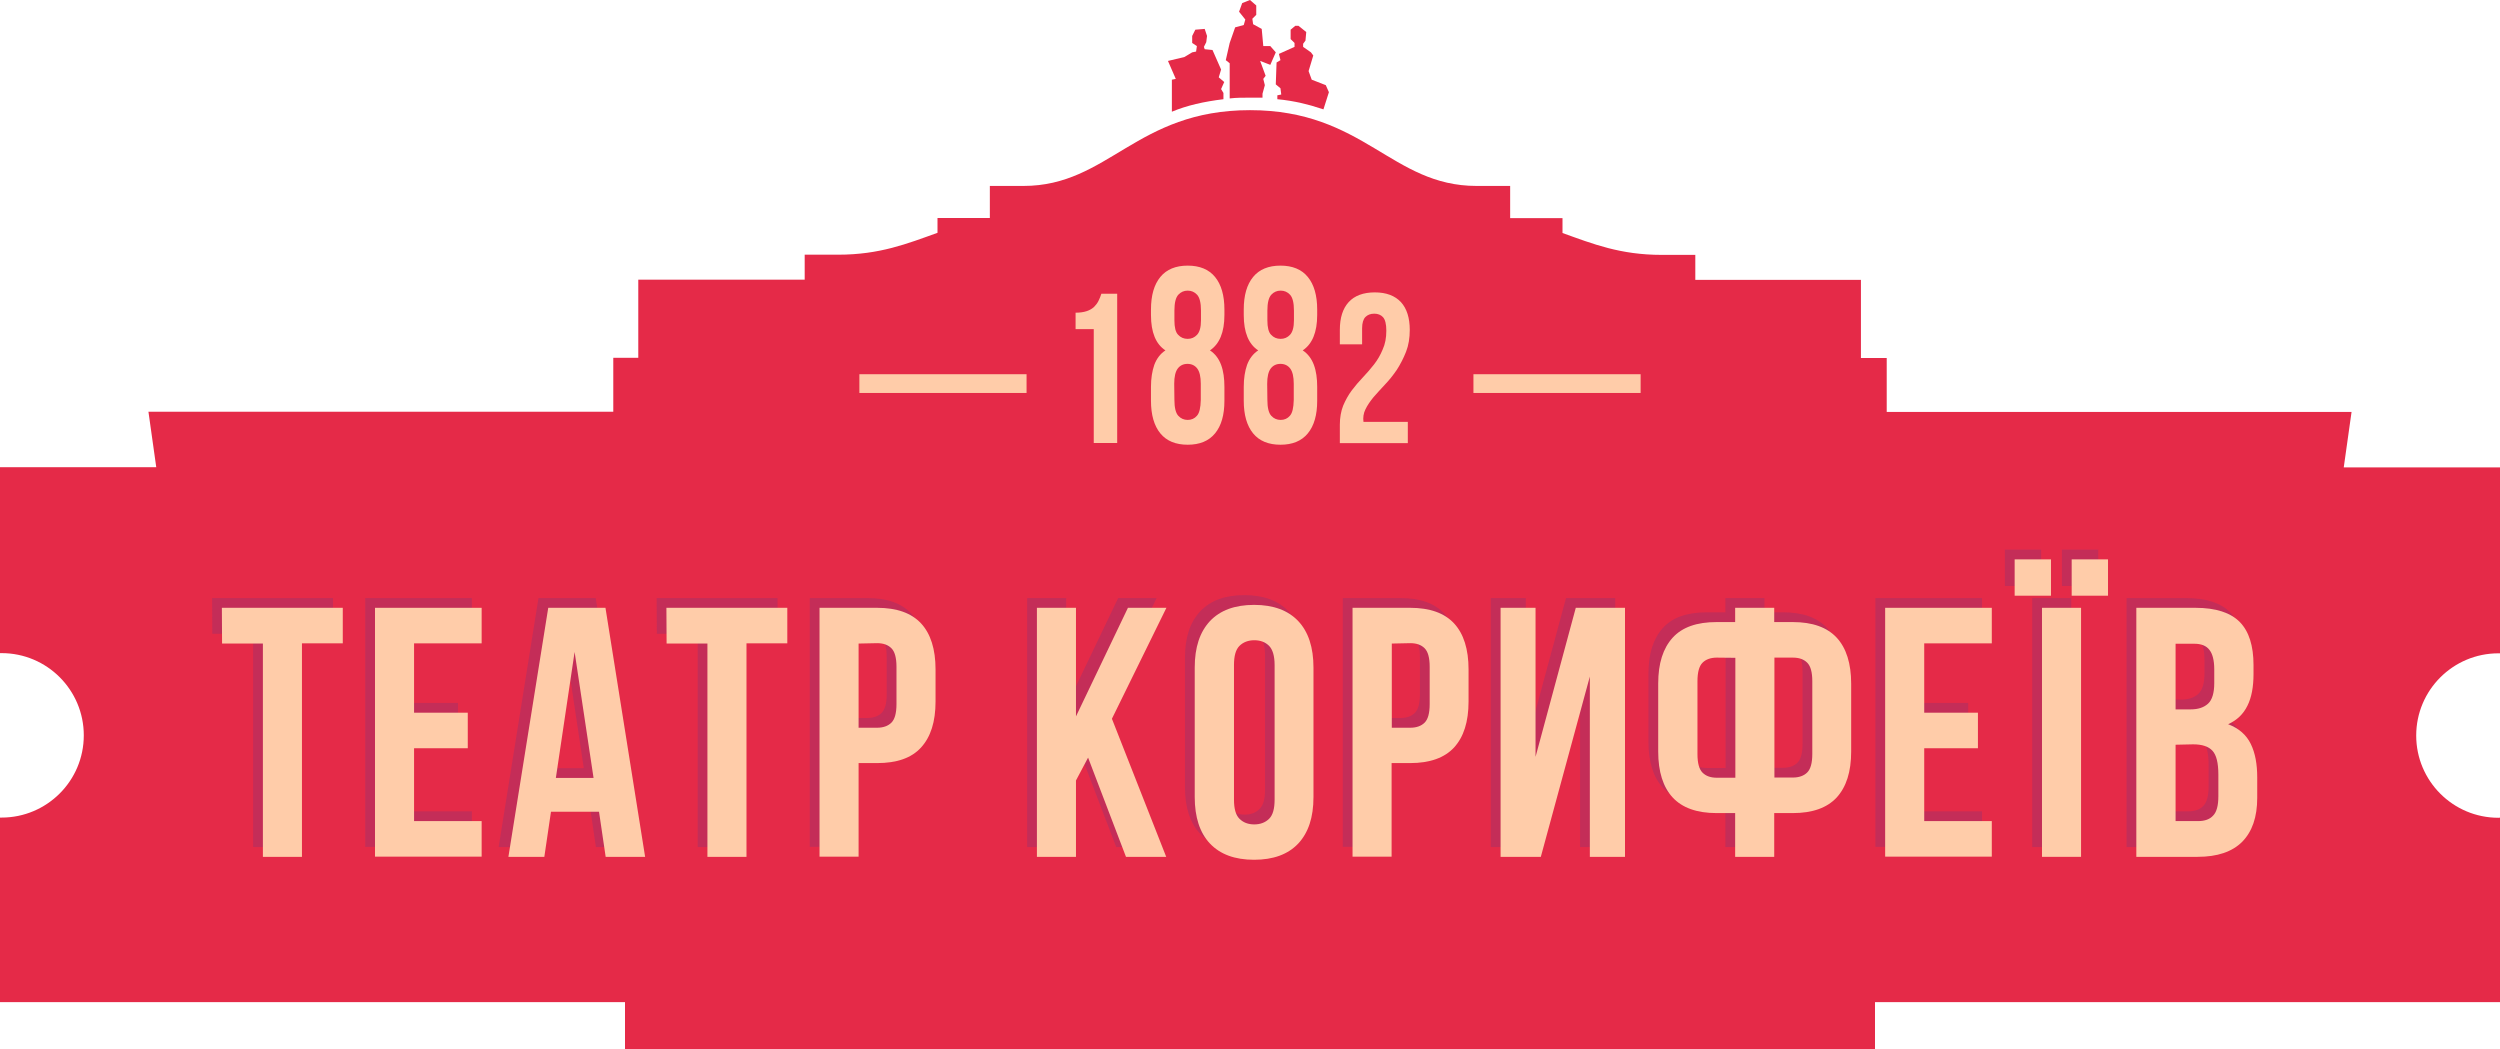 <?xml version="1.0" encoding="utf-8"?>
<!-- Generator: Adobe Illustrator 23.0.5, SVG Export Plug-In . SVG Version: 6.00 Build 0)  -->
<!DOCTYPE svg PUBLIC "-//W3C//DTD SVG 1.1//EN" "http://www.w3.org/Graphics/SVG/1.1/DTD/svg11.dtd">
<svg version="1.1" id="Слой_1" xmlns:x="http://ns.adobe.com/Extensibility/1.0/" xmlns:i="http://ns.adobe.com/AdobeIllustrator/10.0/" xmlns:graph="http://ns.adobe.com/Graphs/1.0/"
	 xmlns="http://www.w3.org/2000/svg" xmlns:xlink="http://www.w3.org/1999/xlink" x="0px" y="0px" width="1280px" height="537.2px"
	 viewBox="0 0 1280 537.2" enable-background="new 0 0 1280 537.2" xml:space="preserve">
<path fill="#E52A48" d="M629.6,50.4c3.2-0.4,6.8-0.4,10.4-0.4h6.4v-2l1.2-4.4l-0.8-3.2l1.2-1.6l-2.8-7.6l5.2,2l2.8-6.4l-2.8-3.2
	h-3.6l-0.8-8.8l-4.4-2.4l-0.4-2.8l2-2V2.8L640,0l-4,1.6L634.4,6l3.2,4l-0.8,2.8l-4.4,1.2l-2.8,8l0,0l-2,8.8l2,1.6L629.6,50.4
	L629.6,50.4z"/>
<path fill="#E52A48" d="M655.6,45.2l0.4,3.2l-2,0.4v2c8.8,0.8,16.4,2.8,23.6,5.2l2.8-8.8l-1.6-3.6l-7.2-2.8l-1.6-4.4l2.4-8l-1.2-1.6
	l-4-2.8v-1.6l1.2-1.6l0.4-4.4l-4-3.2h-1.6l-2.4,2V20l2,2v2l-8,3.6l0.8,3.2l-2,1.2l0,0l-0.4,11.2L655.6,45.2z"/>














<linearGradient id="SVGID_1_" gradientUnits="userSpaceOnUse"
                x1="479.651" y1="-48.254" x2="828.12" y2="874.166">

  <!-- 0% -->
  <stop offset="0" stop-color="#E52A48">
    <animate attributeName="stop-color"
             from="#E52A48" to="#F97F66"
             dur="0.3s" begin="1s"
calcMode="spline"
         keyTimes="0;1"
         keySplines="0.42 0 0.58 1"
             fill="freeze"/>
  </stop>

  <!-- 25.46% -->
  <stop offset="0.255" stop-color="#E52A48">
    <animate attributeName="stop-color"
             from="#E52A48" to="#FF2A48"
             dur="0.3s" begin="1s"
calcMode="spline"
         keyTimes="0;1"
         keySplines="0.42 0 0.58 1"
             fill="freeze"/>
  </stop>

  <!-- 57.61% -->
  <stop offset="0.576" stop-color="#E52A48">
    <animate attributeName="stop-color"
             from="#E52A48" to="#F97966"
             dur="0.3s" begin="1s"
calcMode="spline"
         keyTimes="0;1"
         keySplines="0.42 0 0.58 1"
             fill="freeze"/>
  </stop>

  <!-- 100% -->
  <stop offset="1" stop-color="#E52A48">
    <animate attributeName="stop-color"
             from="#E52A48" to="#C32A48"
             dur="0.3s" begin="1s"
             fill="freeze"/>
  </stop>
</linearGradient>



<linearGradient id="SVGID_11_" gradientUnits="userSpaceOnUse"
                x1="479.651" y1="-48.254" x2="828.12" y2="874.166">

  <!-- 0% -->
  <stop offset="0" stop-color="#E52A48">
    <animate attributeName="stop-color"
             from="#FFCCA9" to="#FFCCA9"
             dur="0.5s" begin="1s"
calcMode="spline"
         keyTimes="0;1"
         keySplines="0.42 0 0.58 1"
             fill="freeze"/>
  </stop>

  <!-- 25.46% -->
  <stop offset="0.255" stop-color="#E52A48">
    <animate attributeName="stop-color"
             from="#FFCCA9" to="#FFCCA9"
             dur="0.5s" begin="1s"
calcMode="spline"
         keyTimes="0;1"
         keySplines="0.42 0 0.58 1"
             fill="freeze"/>
  </stop>

  <!-- 57.61% -->
  <stop offset="0.576" stop-color="#E52A48">
    <animate attributeName="stop-color"
             from="#FFCCA9" to="#FFCCA9"
             dur="0.5s" begin="1s"
calcMode="spline"
         keyTimes="0;1"
         keySplines="0.42 0 0.58 1"
             fill="freeze"/>
  </stop>

  <!-- 100% -->
  <stop offset="1" stop-color="#E52A48">
    <animate attributeName="stop-color"
             from="#FFCCA9" to="#FFCCA9"
             dur="0.5s" begin="1s"
             fill="freeze"/>
  </stop>
</linearGradient>




<path fill="url(#SVGID_1_)" d="M1279.2,418.7c-23.3,0-42.1-18.9-42.1-42.1c0-23.3,18.9-42.1,42.1-42.1c0.3,0,0.5,0,0.8,0v-95.2h-80
	l4-28.4H966v-27.6h-13.2v-40H868v-12.8h-17.2c-21.2,0-35.2-5.6-50.8-11.2v-7.6h-26.8V95.2H756c-43.6,0-57.6-38.8-116-38.8
	s-72.4,38.8-116,38.8h-17.2v16.4H480v7.6c-15.6,5.6-29.6,11.2-50.8,11.2H412v12.8h-85.2v40H314v27.6H76l4,28.4H0v95.2
	c0.3,0,0.5,0,0.8,0c23.3,0,42.1,18.9,42.1,42.1c0,23.3-18.9,42.1-42.1,42.1c-0.3,0-0.5,0-0.8,0v94.5h320v24h640v-24h320v-94.5
	C1279.7,418.7,1279.5,418.7,1279.2,418.7z"/>
<path fill="url(#SVGID_11_)" d="M943,520.1H337v-24H17v-62.7l2.1-0.7c24.4-8,40.8-30.5,40.8-56.2s-16.4-48.3-40.8-56.2l-2.1-0.7v-63.4h82.6
	l-4-28.4H331v-27.6h12.8v-40H429v-12.8l2.9-0.1c21.3-0.4,36.3-5.8,50.8-11.1l14.3-5.1v-2.6h26.8v-16.4l2.9-0.1
	c23.5-0.7,40.2-10.8,55-19.7c16.3-9.8,31.7-19.1,58.3-19.1c26.6,0,42,9.3,58.3,19.1c14.8,8.9,31.5,19,55,19.7l2.9,0.1v16.5H783v2.6
	l14.3,5.1c14.5,5.2,29.5,10.7,50.8,11.1l2.9,0.1v12.8h84.8v40H949v27.6h235.4l-4,28.4h82.6v63.4l-2.1,0.7
	c-24.4,8-40.8,30.5-40.8,56.2s16.4,48.3,40.8,56.2l2.1,0.7v62.6H943V520.1z M343,514.1h594v-24h320v-52.3
	c-25.8-9.3-42.9-33.7-42.9-61.2c0-27.5,17.1-51.9,42.9-61.2v-53.1h-83.5l4-28.4H943v-27.6h-13.2v-40H845v-12.9
	c-20.7-0.9-35.5-6.2-49.8-11.3l-18.2-6.6v-0.8h-26.8V118c-23.5-1.5-40.2-11.5-55-20.4c-15.6-9.4-30.3-18.2-55.2-18.2
	s-39.6,8.9-55.2,18.2c-14.8,8.9-31.5,18.9-55,20.4v16.6H503v0.8l-18.3,6.6c-14.3,5.2-29,10.5-49.7,11.3v12.9h-85.2v40H337v27.6
	H102.5l4,28.4H23v53.1c25.8,9.3,42.9,33.7,42.9,61.2S48.8,428.4,23,437.7v52.4h320V514.1z"/>
<rect x="754.4" y="191.6" fill="#FFCCA9" width="85.6" height="9.6"/>
<rect x="440" y="191.6" fill="#FFCCA9" width="85.6" height="9.6"/>
<path fill="#E52A48" d="M600,40.8v16.4c7.6-3.2,16.4-5.2,26.4-6.4v-3.2l-1.2-2l1.6-3.6l-2.8-2.4l1.2-4l-4.4-10l-4-0.4l-0.4-1.2
	l1.2-2.4l0.4-3.2l-1.2-3.6l-4.8,0.4l-1.6,3.2V22l2.4,1.6l-0.4,2.8l-2,0.4l-4,2.4l-8.4,2l4,9.2L600,40.8z"/>
<g>
	<path fill="#C42D58" d="M108.6,306.2h61.9v18.2h-20.9v109.3h-20V324.5h-20.9L108.6,306.2L108.6,306.2z"/>
	<path fill="#C42D58" d="M207,359.9h27.5v18.2H207v37.3h34.6v18.2H187V306.2h54.6v18.2H207L207,359.9L207,359.9z"/>
	<path fill="#C42D58" d="M325.3,433.7h-20.2l-3.4-23.1h-24.6l-3.4,23.1h-18.4l20.4-127.5H305L325.3,433.7z M279.6,393.3h19.3
		l-9.7-64.5L279.6,393.3z"/>
	<path fill="#C42D58" d="M336.2,306.2h61.9v18.2h-20.9v109.3h-20V324.5h-20.9L336.2,306.2L336.2,306.2z"/>
	<path fill="#C42D58" d="M444.1,306.2c10.1,0,17.6,2.7,22.5,8s7.4,13.2,7.4,23.5v16.5c0,10.4-2.5,18.1-7.4,23.5
		c-4.9,5.3-12.4,8-22.5,8h-9.5v47.9h-20V306.2H444.1z M434.6,324.5v43.1h9.5c3.1,0,5.6-0.9,7.3-2.6c1.7-1.7,2.6-4.8,2.6-9.5v-19.1
		c0-4.7-0.9-7.8-2.6-9.5s-4.1-2.6-7.3-2.6L434.6,324.5L434.6,324.5z"/>
	<path fill="#C42D58" d="M552.1,382.9l-6.2,11.7v39.1h-20V306.2h20v55.6l26.6-55.6h19.7L564.3,363l27.8,70.7h-20.6L552.1,382.9z"/>
	<path fill="#C42D58" d="M606.7,336.8c0-10.4,2.6-18.2,7.8-23.8c5.2-5.5,12.7-8.3,22.6-8.3c9.9,0,17.4,2.8,22.6,8.3
		c5.2,5.5,7.8,13.5,7.8,23.8v66.3c0,10.4-2.6,18.2-7.8,23.8c-5.2,5.5-12.7,8.3-22.6,8.3c-9.9,0-17.4-2.8-22.6-8.3
		c-5.2-5.5-7.8-13.5-7.8-23.8V336.8z M626.8,404.4c0,4.7,1,7.9,2.9,9.8c1.9,1.9,4.4,2.9,7.6,2.9c3.1,0,5.7-1,7.6-2.9
		c1.9-1.9,2.8-5.1,2.8-9.8v-68.9c0-4.7-1-7.9-2.8-9.8c-1.9-1.9-4.4-2.9-7.6-2.9c-3.1,0-5.7,1-7.6,2.9c-1.9,1.9-2.9,5.1-2.9,9.8
		V404.4z"/>
	<path fill="#C42D58" d="M717,306.2c10.1,0,17.6,2.7,22.5,8c4.9,5.3,7.4,13.2,7.4,23.5v16.5c0,10.4-2.5,18.1-7.4,23.5
		c-4.9,5.3-12.4,8-22.5,8h-9.5v47.9h-20V306.2H717z M707.6,324.5v43.1h9.5c3.1,0,5.6-0.9,7.3-2.6c1.7-1.7,2.6-4.8,2.6-9.5v-19.1
		c0-4.7-0.9-7.8-2.6-9.5c-1.7-1.7-4.1-2.6-7.3-2.6L707.6,324.5L707.6,324.5z"/>
	<path fill="#C42D58" d="M783.9,433.7h-20.6V306.2h17.9v76.3l20.6-76.3h25.2v127.5h-18v-92.3L783.9,433.7z"/>
	<path fill="#C42D58" d="M883.4,411.3h-9.5c-10.1,0-17.6-2.7-22.5-8s-7.4-13.2-7.4-23.5v-34.8c0-10.4,2.5-18.1,7.4-23.5
		s12.4-8,22.5-8h9.5v-7.3h20v7.3h9.5c10.1,0,17.6,2.7,22.5,8c4.9,5.3,7.4,13.2,7.4,23.5v34.8c0,10.4-2.5,18.1-7.4,23.5
		c-4.9,5.3-12.4,8-22.5,8h-9.5v22.4h-20V411.3z M874,331.7c-3.1,0-5.6,0.9-7.3,2.6c-1.7,1.7-2.6,4.8-2.6,9.5v37.3
		c0,4.7,0.9,7.8,2.6,9.5c1.7,1.7,4.1,2.6,7.3,2.6h9.5v-61.4L874,331.7L874,331.7z M903.5,331.7v61.4h9.5c3.1,0,5.6-0.9,7.3-2.6
		c1.7-1.7,2.6-4.8,2.6-9.5v-37.2c0-4.7-0.9-7.8-2.6-9.5c-1.7-1.7-4.1-2.6-7.3-2.6H903.5z"/>
	<path fill="#C42D58" d="M980.2,359.9h27.5v18.2h-27.5v37.3h34.6v18.2h-54.6V306.2h54.6v18.2h-34.6V359.9z"/>
	<path fill="#C42D58" d="M1045.1,281.4v18.6h-18.6v-18.6H1045.1z M1040.5,306.2h20v127.5h-20V306.2z M1074.3,281.4v18.6h-18.6v-18.6
		H1074.3z"/>
	<path fill="#C42D58" d="M1119.1,306.2c10.4,0,18,2.5,22.7,7.3c4.7,4.8,7,12.2,7,22v4.6c0,6.6-1,12-3.1,16.2
		c-2.1,4.3-5.3,7.4-9.9,9.5c5.5,2.1,9.3,5.4,11.6,10.1c2.3,4.7,3.3,10.4,3.3,17.2v10.4c0,9.9-2.6,17.3-7.7,22.5
		c-5.1,5.1-12.7,7.7-22.8,7.7h-31.4V306.2H1119.1z M1108.9,324.5v33.7h7.8c3.8,0,6.7-1,8.8-2.9c2.1-1.9,3.2-5.5,3.2-10.5v-7.1
		c0-4.7-0.9-8-2.5-10c-1.6-2.1-4.2-3.1-7.7-3.1H1108.9z M1108.9,376.3v39.1h11.5c3.4,0,6-0.9,7.7-2.8c1.8-1.8,2.7-5.1,2.7-9.9v-11.1
		c0-6-1-10-3-12.2c-2-2.2-5.3-3.3-9.9-3.3L1108.9,376.3L1108.9,376.3z"/>
</g>
<g>
	<path fill="#FFCCA9" d="M113.6,311.2h61.9v18.2h-20.9v109.3h-20V329.5h-20.9L113.6,311.2L113.6,311.2z"/>
	<path fill="#FFCCA9" d="M212,364.9h27.5v18.2H212v37.3h34.6v18.2H192V311.2h54.6v18.2H212L212,364.9L212,364.9z"/>
	<path fill="#FFCCA9" d="M330.3,438.7h-20.2l-3.4-23.1h-24.6l-3.4,23.1h-18.4l20.4-127.5H310L330.3,438.7z M284.6,398.3h19.3
		l-9.7-64.5L284.6,398.3z"/>
	<path fill="#FFCCA9" d="M341.2,311.2h61.9v18.2h-20.9v109.3h-20V329.5h-20.9L341.2,311.2L341.2,311.2z"/>
	<path fill="#FFCCA9" d="M449.1,311.2c10.1,0,17.6,2.7,22.5,8c4.9,5.3,7.4,13.2,7.4,23.5v16.5c0,10.4-2.5,18.1-7.4,23.5
		s-12.4,8-22.5,8h-9.5v47.9h-20V311.2H449.1z M439.6,329.5v43.1h9.5c3.1,0,5.6-0.9,7.3-2.6c1.7-1.7,2.6-4.8,2.6-9.5v-19.1
		c0-4.7-0.9-7.8-2.6-9.5s-4.1-2.6-7.3-2.6L439.6,329.5L439.6,329.5z"/>
	<path fill="#FFCCA9" d="M557.1,387.9l-6.2,11.7v39.1h-20V311.2h20v55.6l26.6-55.6h19.7L569.3,368l27.8,70.7h-20.6L557.1,387.9z"/>
	<path fill="#FFCCA9" d="M611.7,341.8c0-10.4,2.6-18.2,7.8-23.8c5.2-5.5,12.7-8.3,22.6-8.3c9.9,0,17.4,2.8,22.6,8.3
		c5.2,5.5,7.8,13.5,7.8,23.8v66.3c0,10.4-2.6,18.2-7.8,23.8c-5.2,5.5-12.7,8.3-22.6,8.3c-9.9,0-17.4-2.8-22.6-8.3
		c-5.2-5.5-7.8-13.5-7.8-23.8V341.8z M631.8,409.4c0,4.7,0.9,7.9,2.8,9.8s4.4,2.9,7.6,2.9c3.1,0,5.7-1,7.6-2.9
		c1.9-1.9,2.8-5.1,2.8-9.8v-68.9c0-4.7-1-7.9-2.8-9.8c-1.9-1.9-4.4-2.9-7.6-2.9c-3.1,0-5.7,1-7.6,2.9s-2.8,5.1-2.8,9.8V409.4z"/>
	<path fill="#FFCCA9" d="M722,311.2c10.1,0,17.6,2.7,22.5,8c4.9,5.3,7.4,13.2,7.4,23.5v16.5c0,10.4-2.5,18.1-7.4,23.5
		c-4.9,5.3-12.4,8-22.5,8h-9.5v47.9h-20V311.2H722z M712.6,329.5v43.1h9.5c3.1,0,5.6-0.9,7.3-2.6c1.7-1.7,2.6-4.8,2.6-9.5v-19.1
		c0-4.7-0.9-7.8-2.6-9.5c-1.7-1.7-4.1-2.6-7.3-2.6L712.6,329.5L712.6,329.5z"/>
	<path fill="#FFCCA9" d="M788.9,438.7h-20.6V311.2h17.9v76.3l20.6-76.3h25.2v127.5h-18v-92.3L788.9,438.7z"/>
	<path fill="#FFCCA9" d="M888.4,416.3h-9.5c-10.1,0-17.6-2.7-22.5-8s-7.4-13.2-7.4-23.5v-34.8c0-10.4,2.5-18.1,7.4-23.5
		s12.4-8,22.5-8h9.5v-7.3h20v7.3h9.5c10.1,0,17.6,2.7,22.5,8c4.9,5.3,7.4,13.2,7.4,23.5v34.8c0,10.4-2.5,18.1-7.4,23.5
		c-4.9,5.3-12.4,8-22.5,8h-9.5v22.4h-20V416.3z M879,336.7c-3.1,0-5.6,0.9-7.3,2.6c-1.7,1.7-2.6,4.8-2.6,9.5v37.3
		c0,4.7,0.9,7.8,2.6,9.5c1.7,1.7,4.1,2.6,7.3,2.6h9.5v-61.4L879,336.7L879,336.7z M908.5,336.7v61.4h9.5c3.1,0,5.6-0.9,7.3-2.6
		c1.7-1.7,2.6-4.8,2.6-9.5v-37.2c0-4.7-0.9-7.8-2.6-9.5c-1.7-1.7-4.1-2.6-7.3-2.6H908.5z"/>
	<path fill="#FFCCA9" d="M985.2,364.9h27.5v18.2h-27.5v37.3h34.6v18.2h-54.6V311.2h54.6v18.2h-34.6V364.9z"/>
	<path fill="#FFCCA9" d="M1050.1,286.4v18.6h-18.6v-18.6H1050.1z M1045.5,311.2h20v127.5h-20V311.2z M1079.3,286.4v18.6h-18.6v-18.6
		H1079.3z"/>
	<path fill="#FFCCA9" d="M1124.1,311.2c10.4,0,18,2.5,22.7,7.3c4.7,4.8,7,12.2,7,22v4.6c0,6.6-1,12-3.1,16.2
		c-2.1,4.3-5.3,7.4-9.9,9.5c5.5,2.1,9.3,5.4,11.6,10.1c2.3,4.7,3.3,10.4,3.3,17.2v10.4c0,9.9-2.6,17.3-7.7,22.5
		c-5.1,5.1-12.7,7.7-22.8,7.7h-31.4V311.2H1124.1z M1113.9,329.5v33.7h7.8c3.8,0,6.7-1,8.8-2.9c2.1-1.9,3.2-5.5,3.2-10.5v-7.1
		c0-4.7-0.9-8-2.5-10c-1.6-2.1-4.2-3.1-7.7-3.1H1113.9z M1113.9,381.3v39.1h11.5c3.4,0,6-0.9,7.7-2.8c1.8-1.8,2.7-5.1,2.7-9.9v-11.1
		c0-6-1-10-3-12.2s-5.3-3.3-9.9-3.3L1113.9,381.3L1113.9,381.3z"/>
</g>
<path fill="#FFCCA9" d="M550.7,160.1c2.3,0,4.2-0.3,5.7-0.8s2.7-1.2,3.7-2.1c0.9-0.9,1.7-1.9,2.3-3.1c0.6-1.2,1.1-2.4,1.5-3.7h8.1
	v76.4h-12v-58.3h-9.3V160.1z"/>
<path fill="#FFCCA9" d="M626.9,205.2c0,7.3-1.6,12.8-4.8,16.7s-7.9,5.8-14,5.8s-10.8-1.9-14-5.8c-3.2-3.9-4.8-9.5-4.8-16.7v-7.1
	c0-4.4,0.6-8.1,1.7-11.3c1.2-3.2,3.1-5.7,5.7-7.4c-4.9-3.2-7.4-9.2-7.4-18.1v-2.8c0-7.3,1.6-12.8,4.8-16.7s7.9-5.8,14-5.8
	s10.8,1.9,14,5.8c3.2,3.9,4.8,9.5,4.8,16.7v2.8c0,8.8-2.5,14.8-7.4,18.1c2.6,1.7,4.5,4.2,5.7,7.4s1.7,7,1.7,11.3V205.2z M601.3,164
	c0,3.6,0.6,6.1,1.9,7.4c1.3,1.4,2.9,2.1,4.9,2.1c1.9,0,3.5-0.7,4.8-2.1c1.3-1.4,2-3.8,2-7.4v-5c0-4-0.7-6.7-2-8.1
	c-1.3-1.4-2.9-2.1-4.8-2.1c-1.9,0-3.5,0.7-4.8,2.1c-1.3,1.4-2,4.1-2,8.1L601.3,164L601.3,164z M601.3,204.8c0,4,0.7,6.7,2,8.1
	c1.3,1.4,2.9,2.1,4.8,2.1c1.9,0,3.5-0.7,4.7-2.1c1.3-1.4,1.9-4.1,2-8.1v-8.3c0-3.6-0.6-6.2-1.8-7.8s-2.9-2.4-5-2.4s-3.8,0.8-5,2.4
	c-1.2,1.6-1.8,4.2-1.8,7.8L601.3,204.8L601.3,204.8z"/>
<path fill="#FFCCA9" d="M674.4,205.2c0,7.3-1.6,12.8-4.8,16.7s-7.9,5.8-14,5.8s-10.8-1.9-14-5.8c-3.2-3.9-4.8-9.5-4.8-16.7v-7.1
	c0-4.4,0.6-8.1,1.7-11.3c1.2-3.2,3.1-5.7,5.7-7.4c-4.9-3.2-7.4-9.2-7.4-18.1v-2.8c0-7.3,1.6-12.8,4.8-16.7s7.9-5.8,14-5.8
	s10.8,1.9,14,5.8c3.2,3.9,4.8,9.5,4.8,16.7v2.8c0,8.8-2.5,14.8-7.4,18.1c2.6,1.7,4.5,4.2,5.7,7.4s1.7,7,1.7,11.3V205.2z M648.9,164
	c0,3.6,0.6,6.1,1.9,7.4c1.3,1.4,2.9,2.1,4.9,2.1c1.9,0,3.5-0.7,4.8-2.1c1.3-1.4,2-3.8,2-7.4v-5c0-4-0.7-6.7-2-8.1
	c-1.3-1.4-2.9-2.1-4.8-2.1c-1.9,0-3.5,0.7-4.8,2.1c-1.3,1.4-2,4.1-2,8.1L648.9,164L648.9,164z M648.9,204.8c0,4,0.7,6.7,2,8.1
	c1.3,1.4,2.9,2.1,4.8,2.1c1.9,0,3.5-0.7,4.7-2.1c1.3-1.4,1.9-4.1,2-8.1v-8.3c0-3.6-0.6-6.2-1.8-7.8s-2.9-2.4-5-2.4s-3.8,0.8-5,2.4
	c-1.2,1.6-1.8,4.2-1.8,7.8L648.9,204.8L648.9,204.8z"/>
<path fill="#FFCCA9" d="M709.8,169.3c0-3.4-0.6-5.7-1.7-6.9c-1.1-1.2-2.6-1.8-4.5-1.8s-3.4,0.6-4.5,1.7c-1.1,1.1-1.7,3.1-1.7,5.8
	v8.2H686v-7.4c0-6.2,1.5-10.9,4.5-14.2s7.5-5,13.4-5s10.3,1.7,13.4,5c3,3.3,4.5,8.1,4.5,14.2c0,4.1-0.6,7.9-1.9,11.2
	c-1.3,3.3-2.9,6.4-4.7,9.2c-1.9,2.8-3.9,5.3-6.1,7.6c-2.2,2.3-4.1,4.5-5.9,6.5c-1.7,2.1-3.1,4.1-4.1,6.2c-1,2-1.3,4.2-1,6.4h22.7
	v10.9H686v-9.4c0-3.7,0.6-7,1.7-9.8c1.2-2.8,2.6-5.4,4.4-7.8c1.8-2.4,3.7-4.6,5.7-6.7c2-2.1,3.9-4.3,5.7-6.6s3.3-4.9,4.4-7.6
	C709.2,176.2,709.8,173,709.8,169.3z"/>
</svg>

